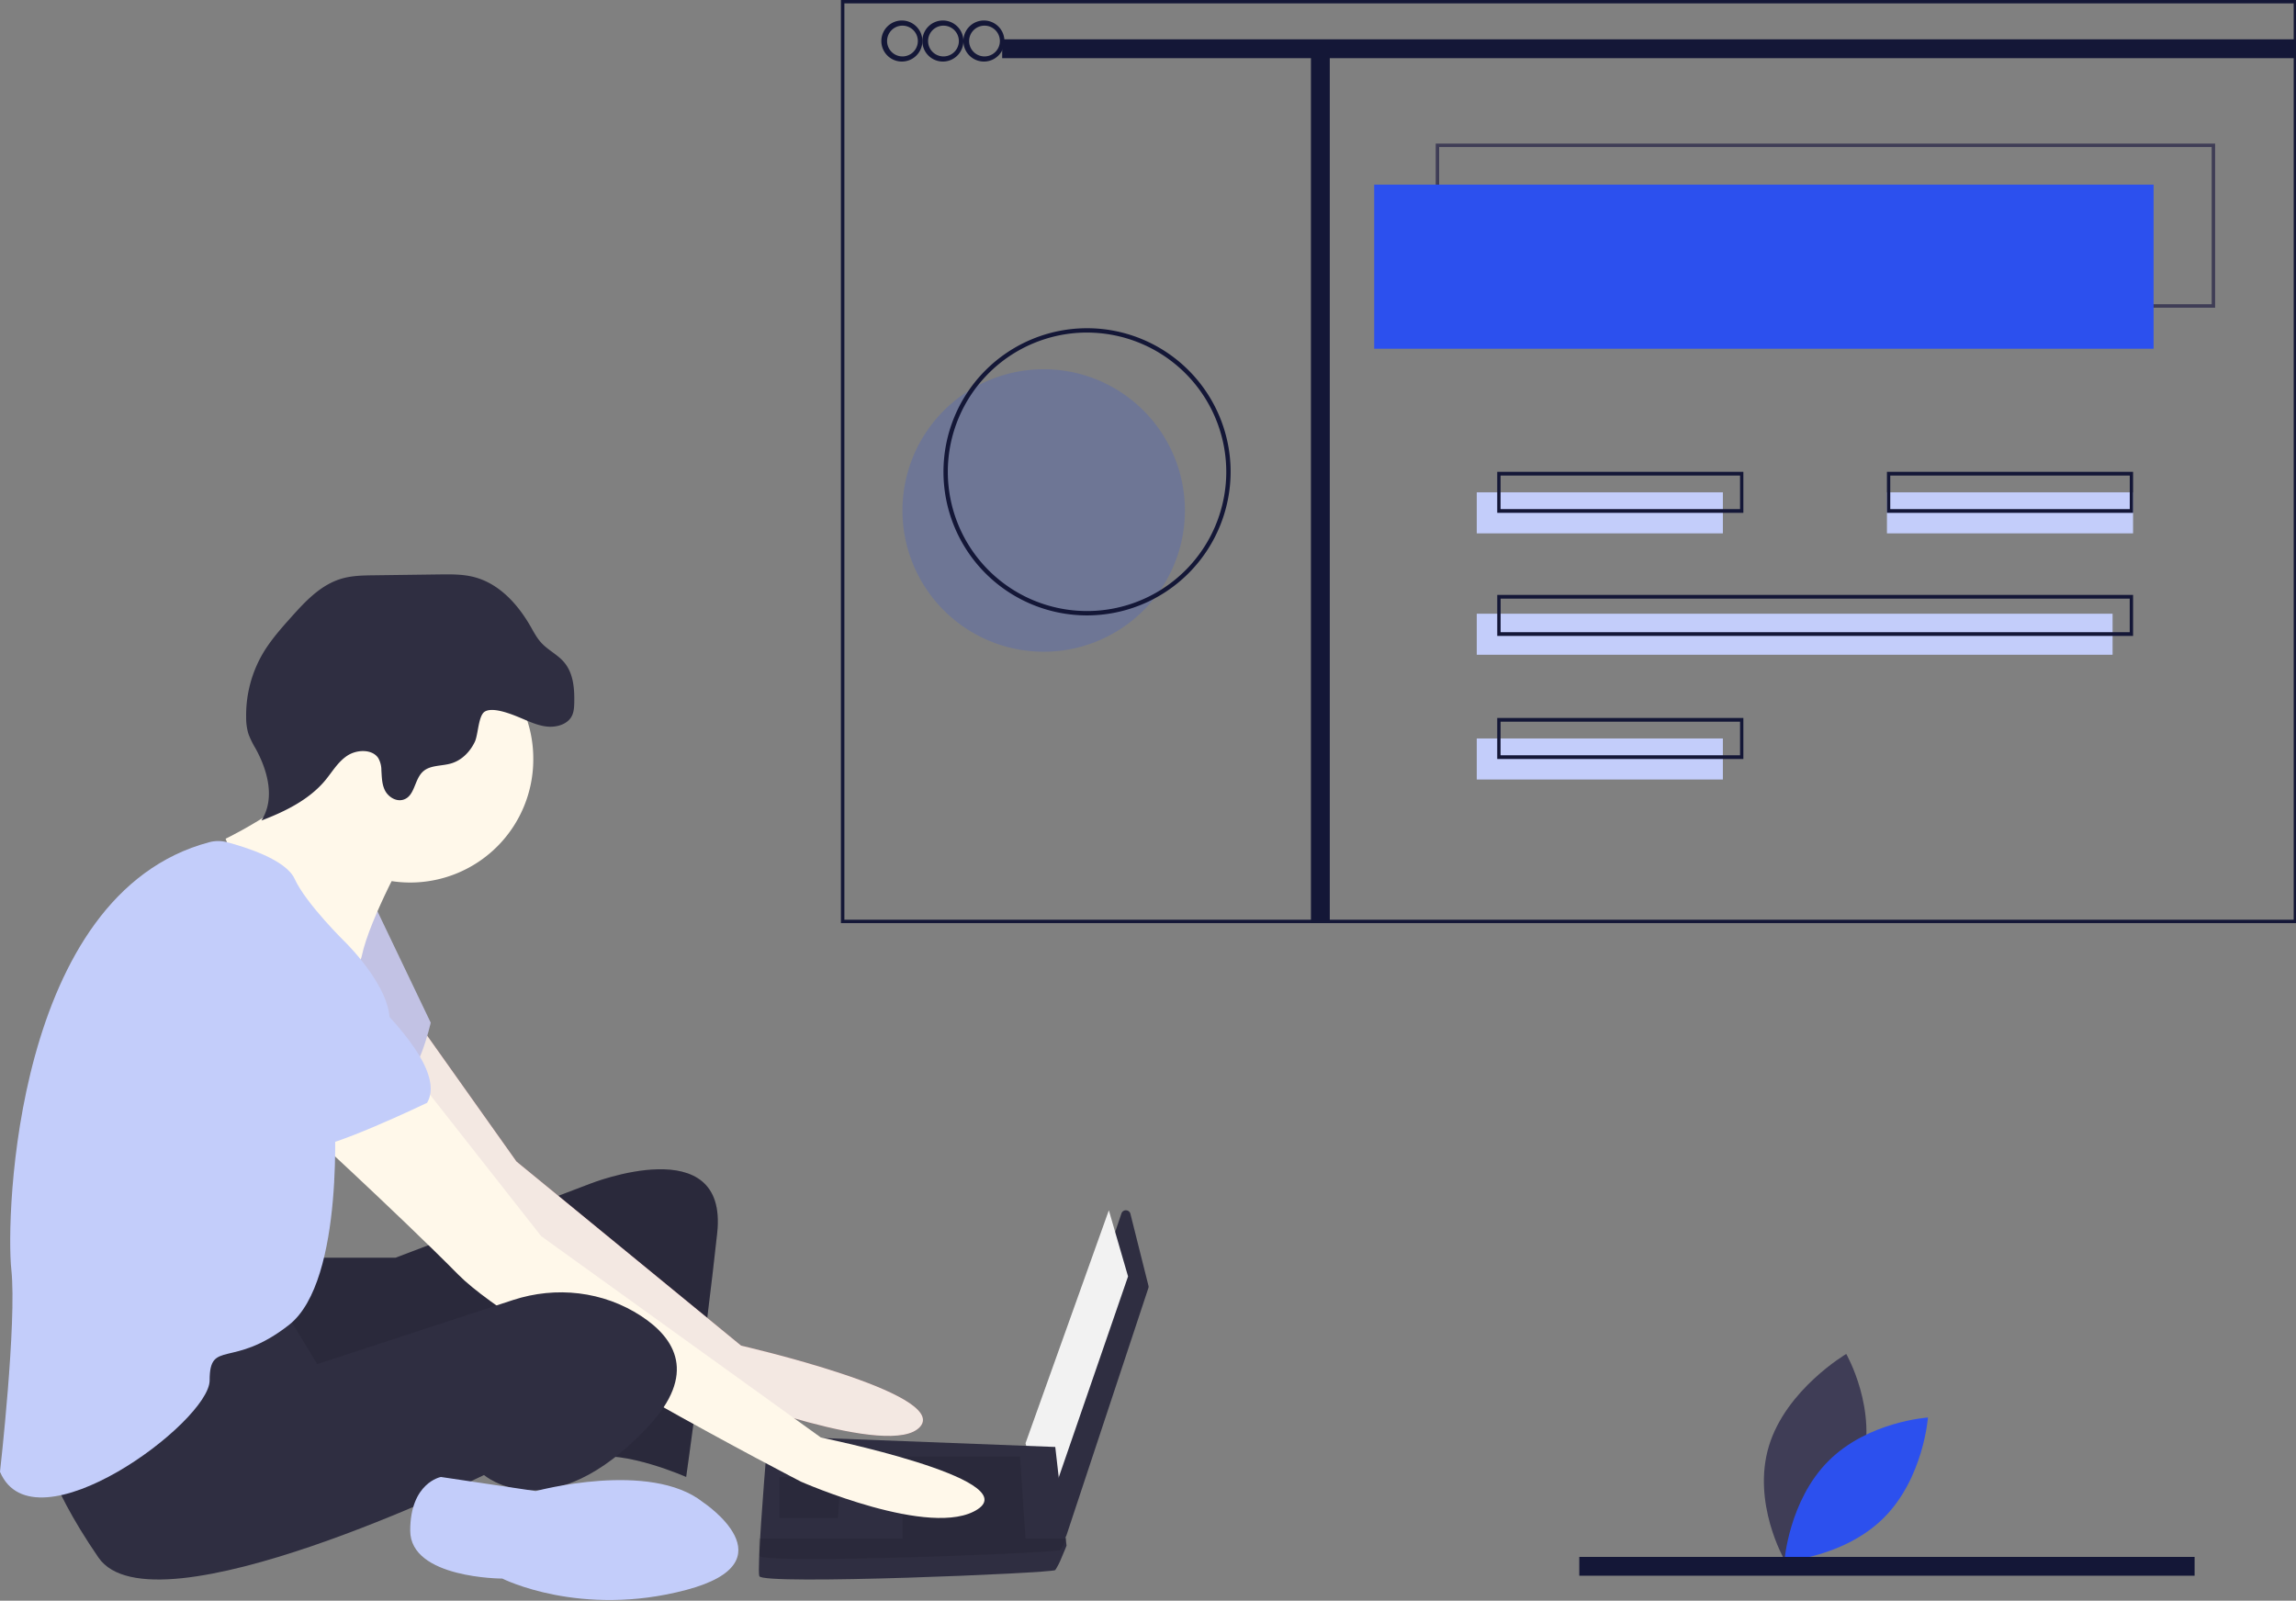 <?xml version="1.0" standalone="no"?><!DOCTYPE svg PUBLIC "-//W3C//DTD SVG 1.1//EN" "http://www.w3.org/Graphics/SVG/1.1/DTD/svg11.dtd"><svg t="1704637399235" class="icon" viewBox="0 0 1469 1024" version="1.1" xmlns="http://www.w3.org/2000/svg" p-id="13084" xmlns:xlink="http://www.w3.org/1999/xlink" width="286.914" height="200"><rect x="0" y="0" width="1469" height="1024" fill="#808080" stroke="none"/><path d="M1190.948 938.502c-10.987 36.238-49.477 58.874-49.477 58.874s-20.685-36.105-9.698-72.343c10.975-36.238 49.477-58.886 49.477-58.886s20.685 36.117 9.698 72.355z" fill="#3F3D56" p-id="13085"></path><path d="M1169.878 934.587c-25.371 25.371-28.202 64.09-28.202 64.09s38.286-2.409 63.657-27.768c25.359-25.371 28.19-64.09 28.19-64.09s-38.274 2.409-63.645 27.768z" fill="#2C50EE" p-id="13086"></path><path d="M202.595 804.563h50.537l124.53-47.345s88.425-35.069 81.209 31.563c-7.216 66.62-19.854 156.058-19.854 156.058s-39.707-17.541-61.356-12.288c-21.661 5.265-7.228-106.954-7.228-106.954S193.572 908.011 177.333 897.506c-16.239-10.529-19.854-84.173-19.854-84.173l45.128-8.758z" fill="#2F2E41" p-id="13087"></path><path d="M202.595 804.563h50.537l124.53-47.345s88.425-35.069 81.209 31.563c-7.216 66.62-19.854 156.058-19.854 156.058s-39.707-17.541-61.356-12.288c-21.661 5.265-7.228-106.954-7.228-106.954S193.572 908.011 177.333 897.506c-16.239-10.529-19.854-84.173-19.854-84.173l45.128-8.758z" fill="#000000" opacity=".1" p-id="13088"></path><path d="M268.782 656.131l61.657 86.895 143.746 117.808s132.819 30.334 114.628 51.754c-18.191 21.42-129.193-21.42-129.193-21.42s-165.575-117.796-171.032-126.723c-5.457-8.915-65.5-92.811-65.5-92.811l45.694-15.505z" fill="#A0616A" p-id="13089"></path><path d="M268.782 656.131l61.657 86.895 143.746 117.808s132.819 30.334 114.628 51.754c-18.191 21.42-129.193-21.42-129.193-21.42s-165.575-117.796-171.032-126.723c-5.457-8.915-65.5-92.811-65.5-92.811l45.694-15.505z" fill="#FFFAF2" opacity=".877" p-id="13090"></path><path d="M238.833 577.403l36.744 76.824s-8.349 37.515-21.709 41.093c-13.372 3.578-70.15-46.453-70.15-46.453l55.115-71.463z" fill="#D0CDE1" p-id="13091"></path><path d="M238.833 577.403l36.744 76.824s-8.349 37.515-21.709 41.093c-13.372 3.578-70.15-46.453-70.15-46.453l55.115-71.463z" fill="#3E60FA" opacity=".1" p-id="13092"></path><path d="M723.233 776.433l11.553 46.032a2.771 2.771 0 0 1-0.06 1.566l-52.405 158.178a2.976 2.976 0 0 1-3.132 1.976 2.927 2.927 0 0 1-2.662-2.53l-7.252-61.621a2.771 2.771 0 0 1 0.12-1.217l48.116-142.589a2.976 2.976 0 0 1 2.939-1.988c1.325 0.048 2.47 0.952 2.783 2.193z" fill="#2F2E41" p-id="13093"></path><path d="M709.451 774.24l12.288 42.309-53.308 154.528-12.288-47.827z" fill="#F2F2F2" p-id="13094"></path><path d="M485.834 1008.303c1.807 5.855 187.525-1.94 189.332-3.891 1.566-2.446 2.903-5.06 3.976-7.806 1.687-3.903 3.241-7.806 3.241-7.806l-7.216-63.151-183.922-7.06s-4.602 53.525-5.542 78.017c-0.241 6.18-0.241 10.529 0.12 11.698z" fill="#2F2E41" p-id="13095"></path><path d="M652.637 931.72l3.494 52.477H577.416V931.72zM537.624 944.947l0.41-0.12-1.903 26.263h-37.466v-26.142zM485.834 995.292c1.831 5.542 190.681-1.843 192.512-3.698a40.237 40.237 0 0 0 4.036-7.397H485.701c-0.241 5.867-0.241 9.999 0.12 11.095z" fill="#000000" opacity=".1" p-id="13096"></path><path d="M262.457 485.545m-78.74 0a78.74 78.74 0 1 0 157.479 0 78.74 78.74 0 1 0-157.479 0Z" fill="#FFF8EA" p-id="13097"></path><path d="M262.457 540.973s-25.865 45.984-31.033 70.74c-5.18 24.757-77.583-49.513-77.583-49.513l-9.493-25.66s68.102-32.708 62.934-59.235c-5.18-26.528 55.176 63.669 55.176 63.669zM271.36 695.501l74.872 95.28 178.935 128.795s129.65 26.467 100.436 45.875c-29.214 19.408-113.218-17.637-113.218-17.637S331.619 854.293 293.274 815.465c-38.346-38.816-109.556-104.087-109.556-104.087l87.642-15.89z" fill="#FFF8EA" p-id="13098"></path><path d="M181.959 838.066l20.998 34.575 125.289-40.996c27.503-8.999 57.645-5.686 82.04 10.288 21.865 14.336 35.864 37.081 4.373 70.74-62.994 67.319-104.978 30.925-104.978 30.925s-211.703 103.725-246.7 52.766c-34.985-50.947-36.744-76.414-36.744-76.414s134.722-87.341 155.72-81.884z" fill="#2F2E41" p-id="13099"></path><path d="M449.922 961.09s57.139 37.924-10.722 55.971c-67.825 18.071-117.82-7.228-117.82-7.228s-58.922 0-58.922-30.684c0-30.708 19.637-34.31 19.637-34.31l60.705 9.035s73.198-19.878 107.122 7.216z" fill="#C3CDFA" p-id="13100"></path><path d="M332.68 459.113c5.566 2.289 11.083 5 17.131 5.662 6.048 0.675 12.939-1.277 15.794-6.264 1.554-2.674 1.723-5.843 1.807-8.891 0.205-9.228-0.506-19.215-6.831-26.359-4.024-4.542-9.903-7.409-14.059-11.854-2.988-3.168-4.975-7.023-7.108-10.746-8.108-14.071-20.094-27.612-36.756-31.672-6.963-1.687-14.264-1.602-21.456-1.518l-41.972 0.554c-6.795 0.084-13.685 0.193-20.191 2.012-13.505 3.783-23.335 14.288-32.346 24.347-6.746 7.529-13.493 15.119-18.552 23.697a78.222 78.222 0 0 0-10.65 40.755c-0.06 3.638 0.446 7.276 1.506 10.782 1.229 3.217 2.771 6.325 4.578 9.312 7.867 14.3 12.541 32.166 3.674 45.972 15.396-5.819 30.636-13.445 40.791-25.636 4.542-5.457 8.108-11.842 14.167-15.842 6.048-4 15.914-4.349 19.805 1.518 1.325 2.385 2.024 5.024 2 7.71 0.289 4.397 0.277 8.975 2.289 12.975 2.024 4.012 6.831 7.228 11.433 6.036 7.903-2.06 7.144-13.3 13.252-18.396 4.614-3.879 11.758-3.132 17.697-4.903 6.927-2.048 12.119-7.59 15.083-13.734 2.253-4.686 2.217-16.914 6.469-19.444 5.349-3.168 17.492 1.879 22.444 3.915z" fill="#2F2E41" p-id="13101"></path><path d="M133.999 538.744c3.674-0.964 7.541-0.952 11.204 0.024 11.637 3.06 37.707 11.144 43.309 23.444 7.252 15.95 32.623 40.767 32.623 40.767s34.443 33.684 27.19 56.73c-7.252 23.034-34.443 49.634-34.443 49.634s7.252 109.893-28.997 138.252c-36.262 28.359-50.754 8.855-50.754 35.442 0 26.588-112.375 109.905-134.132 58.501 0 0 10.878-95.714 7.252-129.385-3.578-33.202 1.65-240.291 126.747-273.408z" fill="#C3CDFA" p-id="13102"></path><path d="M186.248 595.052s106.171 77.643 87.016 110.423c0 0-64.404 31.045-78.33 29.323-13.914-1.723-67.873-62.103-81.8-67.283-13.926-5.18-20.89-98.34 73.102-72.463z" fill="#C3CDFA" p-id="13103"></path><path d="M667.756 326.56m-90.353 0a90.353 90.353 0 1 0 180.706 0 90.353 90.353 0 1 0-180.706 0Z" fill="#2C50EE" opacity=".2" p-id="13104"></path><path d="M1417.252 196.849H918.588V91.847h498.664v104.978z m-496.459-2.217h494.267V94.063H920.781v100.569z" fill="#3F3D56" p-id="13105"></path><path d="M879.218 118.109h498.664v104.978H879.218z" fill="#2C50EE" p-id="13106"></path><path d="M1469.741 590.523H538.022V0H1469.741v590.523z m-929.503-2.156h927.286V2.156H540.238v586.21z" fill="#141737" p-id="13107"></path><path d="M641.205 25.154H1469.741v12.047H641.205z" fill="#141737" p-id="13108"></path><path d="M577.403 39.37a13.131 13.131 0 1 1 0-26.251 13.131 13.131 0 0 1 0 26.251z m0-22.962a9.842 9.842 0 1 0 0 19.685 9.842 9.842 0 0 0 0-19.685z" fill="#141737" p-id="13109"></path><path d="M603.642 39.37a13.131 13.131 0 1 1 0-26.251 13.131 13.131 0 0 1 0 26.251z m0-22.962a9.842 9.842 0 1 0 0 19.685 9.842 9.842 0 0 0 0-19.685z" fill="#141737" p-id="13110"></path><path d="M629.893 39.37a13.131 13.131 0 1 1 0-26.251 13.131 13.131 0 0 1 0 26.251z m0-22.962a9.842 9.842 0 1 0 0 19.685 9.842 9.842 0 0 0 0-19.685z" fill="#141737" p-id="13111"></path><path d="M838.752 26.251h12.047v564.272h-12.047z" fill="#141737" p-id="13112"></path><path d="M944.839 314.946H1102.306v26.251H944.839zM1207.284 314.946h157.467v26.251h-157.467z" fill="#C3CDFA" p-id="13113"></path><path d="M1115.437 328.066H957.946v-26.238h157.467v26.238z m-155.371-2.385h153.239v-21.468h-153.239v21.468z" fill="#141737" p-id="13114"></path><path d="M944.839 472.413H1102.306v26.251H944.839z" fill="#C3CDFA" p-id="13115"></path><path d="M1115.437 485.545H957.946v-26.251h157.467v26.251z m-155.371-2.385h153.239v-21.48h-153.239v21.48z" fill="#141737" p-id="13116"></path><path d="M944.839 392.602h406.805v26.251H944.839z" fill="#C3CDFA" p-id="13117"></path><path d="M1364.763 406.805H957.958v-26.251h406.805v26.251z m-404.661-2.385h402.516v-21.48H960.102v21.48zM1364.763 328.066h-157.479v-26.238h157.479v26.238z m-155.359-2.385h153.239v-21.468h-153.239v21.468zM695.501 393.686a91.859 91.859 0 1 1 91.859-91.859 91.967 91.967 0 0 1-91.859 91.859z m0-180.947a89.076 89.076 0 1 0 89.076 89.088 89.172 89.172 0 0 0-89.076-89.076zM1010.447 995.966h393.686v12.047H1010.447z" fill="#141737" p-id="13118"></path></svg>
